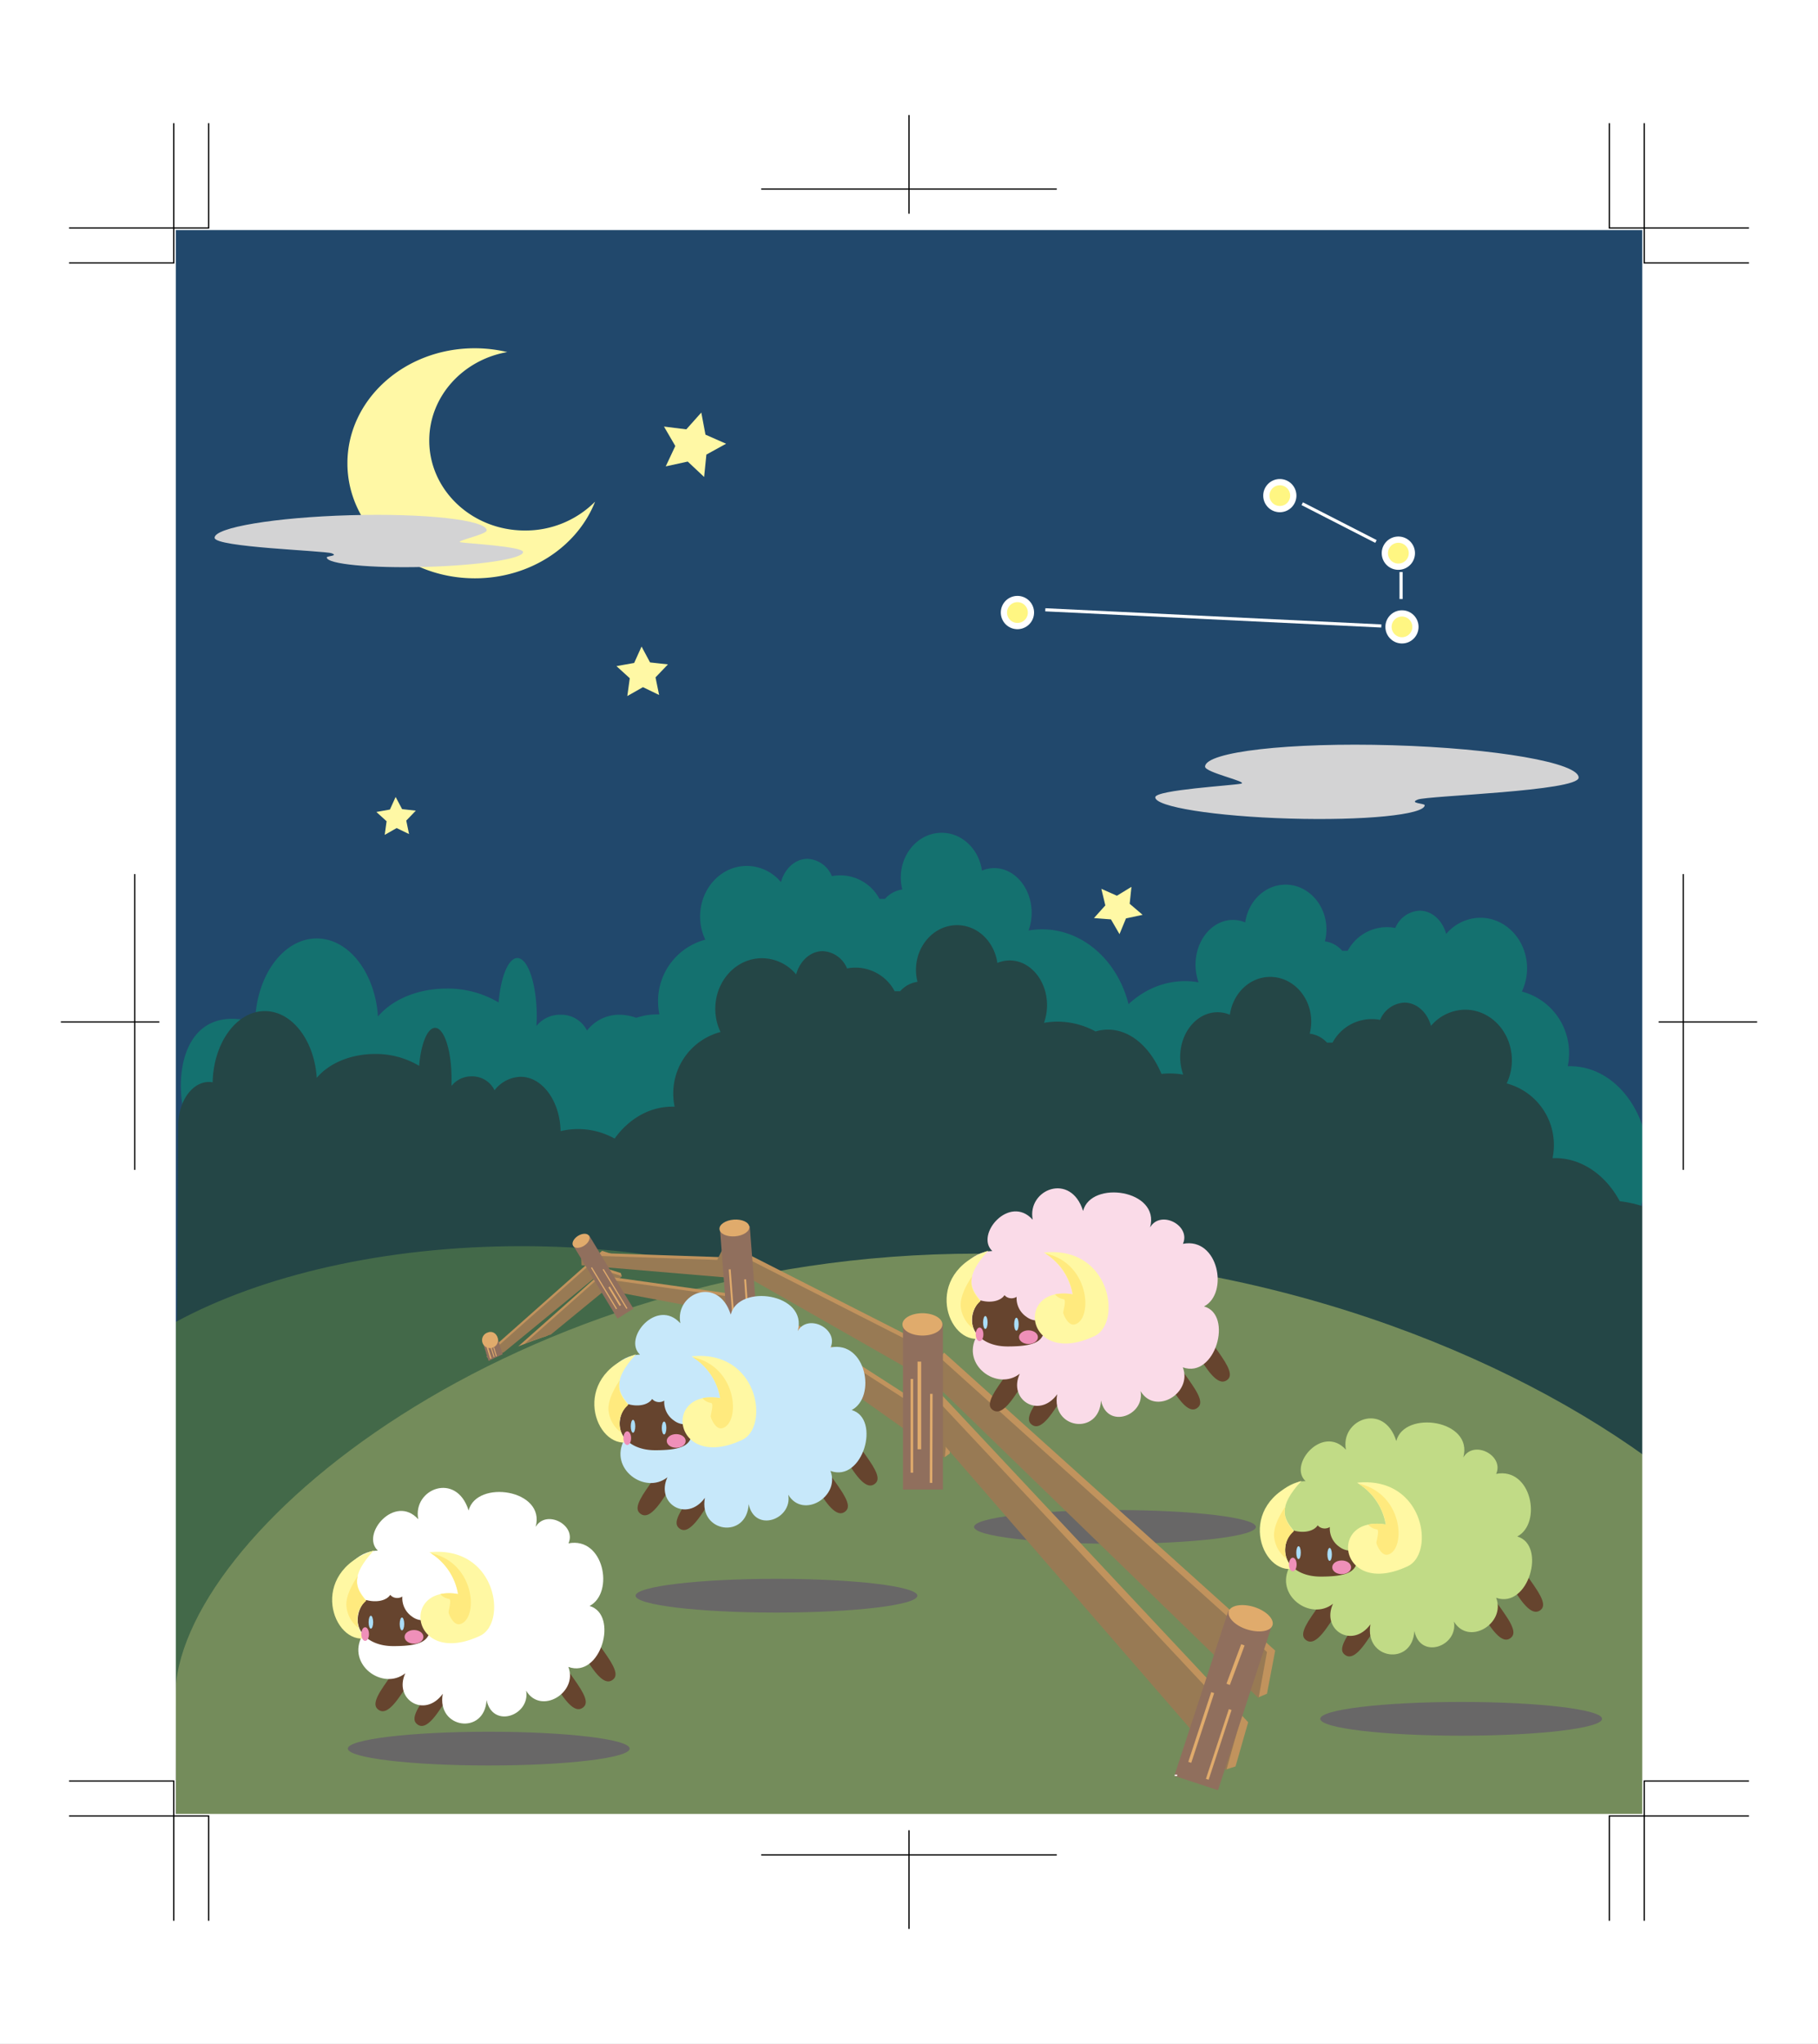 <svg id="レイヤー_1" data-name="レイヤー 1" xmlns="http://www.w3.org/2000/svg" viewBox="0 0 442.8 497.52"><rect x="0" y="0" width="442.8" height="497.52" fill="#333333" stroke="none"/><defs><style>.cls-1{fill:#21486c;}.cls-2{fill:#14716f;}.cls-3{fill:#244646;}.cls-4{fill:#436949;}.cls-5{fill:#748c5b;}.cls-6{fill:#686767;}.cls-7{fill:#c1935d;}.cls-8{fill:#987a54;}.cls-9{fill:#906f5d;}.cls-10{fill:#e0ab6c;}.cls-11{fill:#fff8a5;}.cls-12{fill:#d3d3d4;}.cls-13{fill:#fff682;stroke-width:1.52px;}.cls-13,.cls-14{stroke:#fff;}.cls-14,.cls-24{fill:none;}.cls-14{stroke-width:0.76px;}.cls-15{fill:#fff;}.cls-16{fill:#66442e;}.cls-17{fill:#fff8a3;}.cls-18{fill:#ffea7e;}.cls-19{fill:#ef90b9;}.cls-20{fill:#aaddf7;}.cls-21{fill:#fadbe8;}.cls-22{fill:#c7e8fa;}.cls-23{fill:#c1db86;}.cls-24{stroke:#000;stroke-width:0.3px;}</style></defs><rect class="cls-1" x="42.12" y="55.77" width="359.43" height="306.78"/><path class="cls-2" d="M150.45,247a9.94,9.94,0,0,0-7.48,3.85,7,7,0,0,0-6.48-3.85,7.3,7.3,0,0,0-5.82,2.72c0-.71.07-1.44.07-2.19,0-7.91-2.12-14.33-4.73-14.33-2.2,0-4.05,4.6-4.57,10.81a24.23,24.23,0,0,0-12.67-3.38c-7.09,0-13.29,2.72-16.71,6.8-.71-10.66-7.11-19-14.92-19-8.11,0-14.7,9-15,20.27-.35-.06-.71,0-1.06-.1-25.07-6.28-19.2,38.1-3.26,37.38,10.31-.47,89.56.08,96.51,0C165.54,285.81,169.78,246.7,150.45,247Z"/><path class="cls-2" d="M382.46,259.53h-.61a15.81,15.81,0,0,0,.32-3.18,15.45,15.45,0,0,0-11.5-15,13.15,13.15,0,0,0,1.27-5.64c0-6.8-5.1-12.32-11.38-12.32a11,11,0,0,0-8.32,3.94c-.91-3.29-3.46-5.66-6.46-5.66a6.73,6.73,0,0,0-5.93,4.21,10.53,10.53,0,0,0-2-.2,10.82,10.82,0,0,0-9.59,5.74c-.45,0-.9,0-1.35,0a6.84,6.84,0,0,0-4.21-2.29,12.08,12.08,0,0,0,.37-2.91c0-6-4.46-10.89-9.95-10.89-5,0-9.08,4-9.83,9.2a7.66,7.66,0,0,0-3-.61c-5,0-9.1,4.88-9.1,10.89a12.81,12.81,0,0,0,.74,4.3,19,19,0,0,0-3.3-.29c-12.09,0-21.89,11.29-21.89,25.22s9.8,25.21,21.89,25.21c1.51,0,84.77,17.77,93.84,17.77,10.52,0,19.05-10.65,19.05-23.78S393,259.53,382.46,259.53Z"/><path class="cls-2" d="M160,246.92l.61,0a15.28,15.28,0,0,1-.33-3.19,15.46,15.46,0,0,1,11.51-15,13,13,0,0,1-1.27-5.64c0-6.8,5.09-12.32,11.37-12.32a10.93,10.93,0,0,1,8.32,3.94c.91-3.28,3.46-5.66,6.47-5.66a6.75,6.75,0,0,1,5.93,4.21,11.35,11.35,0,0,1,2-.19,10.84,10.84,0,0,1,9.6,5.73c.45,0,.89,0,1.34,0a6.89,6.89,0,0,1,4.22-2.29,11.6,11.6,0,0,1-.37-2.91c0-6,4.45-10.89,9.95-10.89,5,0,9.08,4,9.82,9.2a7.85,7.85,0,0,1,3-.6c5,0,9.1,4.87,9.1,10.88a12.81,12.81,0,0,1-.74,4.3,18.81,18.81,0,0,1,3.29-.28c12.1,0,21.9,11.29,21.9,25.21s-9.8,25.22-21.9,25.22c-1.51,0-84.76,17.76-93.83,17.76-10.53,0-19.05-10.65-19.05-23.78S149.47,246.92,160,246.92Z"/><path class="cls-3" d="M402.2,294.39a28.46,28.46,0,0,0-7.68-2c-3.41-6.32-9.19-10.49-15.76-10.49l-.61,0a15.88,15.88,0,0,0,.32-3.18,15.47,15.47,0,0,0-11.5-15,13.1,13.1,0,0,0,1.27-5.63c0-6.81-5.1-12.32-11.38-12.32a11,11,0,0,0-8.32,3.94c-.91-3.29-3.46-5.66-6.46-5.66a6.71,6.71,0,0,0-5.93,4.2,11.38,11.38,0,0,0-2-.19,10.83,10.83,0,0,0-9.59,5.73l-1.35,0A6.82,6.82,0,0,0,319,251.6a12.16,12.16,0,0,0,.37-2.92c0-6-4.46-10.89-10-10.89-5,0-9.07,4-9.82,9.21a7.66,7.66,0,0,0-3-.61c-5,0-9.1,4.87-9.1,10.89a12.75,12.75,0,0,0,.74,4.29,20,20,0,0,0-3.3-.28,19.57,19.57,0,0,0-2,.11c-2.71-6.46-7.53-10.78-13.05-10.78a10.7,10.7,0,0,0-3,.45,19.39,19.39,0,0,0-9.26-2.39,18.84,18.84,0,0,0-3.3.29,12.81,12.81,0,0,0,.74-4.3c0-6-4.08-10.89-9.1-10.89a7.74,7.74,0,0,0-3,.61c-.74-5.21-4.85-9.2-9.82-9.2-5.49,0-10,4.87-10,10.88a11.62,11.62,0,0,0,.37,2.92,6.87,6.87,0,0,0-4.22,2.28c-.45,0-.89,0-1.34,0a10.83,10.83,0,0,0-9.6-5.74,10.51,10.51,0,0,0-2,.2,6.73,6.73,0,0,0-5.93-4.21c-3,0-5.56,2.37-6.47,5.66a10.92,10.92,0,0,0-8.32-3.94c-6.28,0-11.37,5.51-11.37,12.32a13,13,0,0,0,1.27,5.64,15.45,15.45,0,0,0-11.51,15,15.8,15.8,0,0,0,.33,3.18l-.61,0c-5.57,0-10.57,3-14,7.76a18.33,18.33,0,0,0-13.16-1.81c-.15-7.34-4.45-13.23-9.75-13.23a8.3,8.3,0,0,0-6.34,3.29A6,6,0,0,0,114.9,262a6.15,6.15,0,0,0-4.93,2.33c0-.62,0-1.24,0-1.88,0-6.77-1.79-12.26-4-12.26-1.88,0-3.45,3.94-3.88,9.25a20.5,20.5,0,0,0-10.76-2.89c-6,0-11.28,2.33-14.18,5.81-.6-9.11-6-16.25-12.66-16.25-6.88,0-12.48,7.71-12.7,17.33a5.26,5.26,0,0,0-.89-.08c-4.14,0-7.5,4.77-7.5,10.67,0,4.49-.48,82.13-.48,82.13,301,1.59,350.39,2.29,359.23,1.74Z"/><path class="cls-4" d="M127,303.33c-33.31,0-63.29,7.11-84.22,18.46l-.67,93.38C63,426.52,241.53,392.23,241.53,360.6S190.25,303.33,127,303.33Z"/><path class="cls-5" d="M404.49,441.75v-84.5c-36.82-27.8-97.26-52.1-166.42-52.1-113.86,0-195.38,68.92-195.38,107.8,0,9.64.08,19.47.2,28.8Z"/><path class="cls-6" d="M305.89,371.67c0,2.26-15.36,4.1-34.32,4.1s-34.32-1.84-34.32-4.1,15.37-4.11,34.32-4.11S305.89,369.4,305.89,371.67Z"/><path class="cls-7" d="M151.21,309.87l-3.57-1.13-21.43,19,.47-.19c2.23-.89,4.42-1.69,6.54-2.38l18.21-14.54Zm-1-4.27-3.57-1.13-28.21,25,1.09,1.22,1.07-.5,29.83-23.83Z"/><path class="cls-8" d="M147.68,309.45l-19.89,17.61c2.18-.84,4.32-1.58,6.38-2.22l17.34-14.21Zm-1-4.28-28.21,25,.59.66c1.18-.57,2.41-1.14,3.68-1.69l27.77-22.76Z"/><polygon class="cls-7" points="179.75 310.22 179.48 311.09 142.02 307.29 141.91 304.87 177.74 306.08 179.75 310.22"/><polygon class="cls-8" points="179.53 311.18 141.64 307.98 141.52 305.56 177.36 306.77 179.53 311.18"/><polygon class="cls-7" points="188.13 320.63 187.74 321.49 145.91 312.95 146.03 310.43 186.3 316.08 188.13 320.63"/><polygon class="cls-8" points="187.78 321.59 145.4 313.62 145.52 311.1 185.79 316.75 187.78 321.59"/><polygon class="cls-9" points="154.28 318.53 150.4 320.96 139.58 303.11 143.47 300.68 154.28 318.53"/><path class="cls-10" d="M143.47,300.81c.4.67-.14,1.75-1.22,2.42s-2.27.68-2.67,0,.14-1.75,1.22-2.42S143.07,300.15,143.47,300.81Z"/><polygon class="cls-10" points="150.29 318.53 150.05 318.68 143.94 308.61 144.19 308.45 150.29 318.53"/><polygon class="cls-10" points="151.27 317.68 150.92 317.9 148.17 313.37 148.52 313.15 151.27 317.68"/><polygon class="cls-10" points="152.82 318.45 152.58 318.6 146.78 309.03 147.03 308.88 152.82 318.45"/><polygon class="cls-7" points="227.03 334.84 226.02 335.78 175.75 306.02 177.35 302.82 227.21 328.16 227.03 334.84"/><polygon class="cls-8" points="226.02 335.93 174.69 306.66 176.29 303.46 226.16 328.8 226.02 335.93"/><polygon class="cls-7" points="231.32 353.81 230.13 354.66 177.12 315.9 179.13 312.72 232.04 346.74 231.32 353.81"/><polygon class="cls-8" points="230.11 354.83 175.91 316.43 177.93 313.25 230.83 347.27 230.11 354.83"/><rect class="cls-9" x="176.48" y="298.69" width="7.29" height="30.28" transform="translate(-23.43 14.66) rotate(-4.38)"/><path class="cls-10" d="M182.51,298.62c.09,1.13-1.47,2.16-3.48,2.32s-3.7-.64-3.79-1.76,1.47-2.16,3.48-2.31S182.43,297.5,182.51,298.62Z"/><polygon class="cls-10" points="179.26 326 178.81 326.03 177.5 308.99 177.96 308.96 179.26 326"/><polygon class="cls-10" points="181.27 325.56 180.61 325.61 180.02 317.94 180.68 317.89 181.27 325.56"/><rect class="cls-10" x="181.84" y="311.38" width="0.46" height="16.24" transform="translate(-22.12 13.66) rotate(-4.05)"/><polygon class="cls-7" points="308.59 412.27 306.59 413.11 226.35 333.31 229.96 329.26 310.59 401.77 308.59 412.27"/><polygon class="cls-8" points="306.54 413.35 224.35 333.64 227.96 329.59 308.59 402.11 306.54 413.35"/><polygon class="cls-7" points="300.93 429.96 298.77 430.66 223 341.09 227.14 337.17 304.01 419.21 300.93 429.96"/><polygon class="cls-8" points="298.69 430.92 220.89 341.27 225.03 337.35 301.9 419.39 298.69 430.92"/><rect class="cls-9" x="276.82" y="408.37" width="42.21" height="11.19" transform="translate(-188.26 568.1) rotate(-71.85)"/><path class="cls-10" d="M309.93,395.62c-.49,1.49-3.26,1.92-6.2,1s-4.92-3-4.43-4.45,3.27-1.93,6.2-1S310.42,394.12,309.93,395.62Z"/><rect class="cls-10" x="283.65" y="420.14" width="17.87" height="0.76" transform="translate(-198.29 567.09) rotate(-71.8)"/><rect class="cls-10" x="287.91" y="424.28" width="17.87" height="0.7" transform="translate(-199.26 573.98) rotate(-71.8)"/><rect class="cls-9" x="219.93" y="322.16" width="9.73" height="40.42"/><path class="cls-10" d="M229.53,322.37c0,1.51-2.18,2.73-4.87,2.72s-4.86-1.22-4.86-2.72,2.18-2.72,4.87-2.72S229.53,320.87,229.53,322.37Z"/><rect class="cls-10" x="221.8" y="335.66" width="0.61" height="22.81"/><rect class="cls-10" x="295.81" y="404.78" width="10.27" height="0.88" transform="translate(-183.9 545.58) rotate(-69.55)"/><rect class="cls-10" x="215.96" y="349.8" width="21.67" height="0.61" transform="translate(-124.05 575.75) rotate(-89.81)"/><rect class="cls-10" x="223.48" y="331.44" width="0.89" height="21.33"/><path class="cls-9" d="M121,325.08l-3.57,1.11,1.57,5.08c.91-.46,1.84-.91,2.82-1.35l.61-.26Zm.9,15.53h0"/><path class="cls-10" d="M121,325.17a1.94,1.94,0,1,1-2.21-.82A1.7,1.7,0,0,1,121,325.17Z"/><polygon class="cls-10" points="119.72 330.64 119.39 330.74 118.52 327.91 118.84 327.81 119.72 330.64"/><polygon class="cls-10" points="121.02 330.09 120.79 330.16 120.15 328.07 120.37 328 121.02 330.09"/><rect class="cls-10" x="119.62" y="326.49" width="0.23" height="3.91" transform="translate(-92.82 50.9) rotate(-17.42)"/><path class="cls-6" d="M153.36,425.63c0,2.27-15.37,4.11-34.32,4.11s-34.32-1.84-34.32-4.11,15.36-4.11,34.32-4.11S153.36,423.36,153.36,425.63Z"/><path class="cls-6" d="M223.44,388.41c0,2.27-15.36,4.11-34.31,4.11s-34.32-1.84-34.32-4.11,15.36-4.11,34.32-4.11S223.44,386.14,223.44,388.41Z"/><path class="cls-6" d="M390.21,418.38c0,2.27-15.37,4.11-34.32,4.11s-34.32-1.84-34.32-4.11,15.37-4.11,34.32-4.11S390.21,416.11,390.21,418.38Z"/><path class="cls-11" d="M127.84,129.13c-12.87,0-23.29-9.81-23.29-21.9,0-10.73,8.2-19.65,19-21.53a34.36,34.36,0,0,0-7.93-.93c-17.15,0-31,12.54-31,28s13.9,28,31.05,28c13.51,0,25-7.79,29.27-18.66A23.89,23.89,0,0,1,127.84,129.13Z"/><path class="cls-12" d="M112.15,132c-1.41-.32,6.41-1.89,6.39-2.91-.08-2.54-15-4.19-33.27-3.68s-33.08,3-33,5.5c.07,2.32,26.78,3.12,28.52,3.77s-1.21.64-1.2,1c0,1.64,10.78,2.67,24,2.31s23.86-2,23.82-3.62C127.34,133,113.55,132.26,112.15,132Z"/><path class="cls-12" d="M302.28,190.75c1.93-.45-8.81-2.7-8.77-4.15.09-3.61,20.54-5.94,45.66-5.2s45.43,4.28,45.33,7.89c-.08,3.29-36.76,4.39-39.14,5.32s1.66.92,1.65,1.39c-.06,2.33-14.8,3.78-32.92,3.25s-32.77-2.86-32.71-5.19C281.43,192.27,300.36,191.19,302.28,190.75Z"/><polygon class="cls-11" points="171.5 116.1 167.51 112.35 162.15 113.52 164.48 108.56 161.72 103.83 167.16 104.51 170.81 100.42 171.83 105.8 176.85 108.01 172.05 110.65 171.5 116.1"/><polygon class="cls-11" points="99.63 203.02 96.61 201.56 93.7 203.22 94.16 199.9 91.67 197.64 94.97 197.05 96.36 193.99 97.94 196.95 101.28 197.32 98.95 199.74 99.63 203.02"/><polygon class="cls-11" points="160.54 169.17 156.6 167.26 152.79 169.43 153.39 165.09 150.15 162.14 154.46 161.37 156.26 157.38 158.33 161.24 162.69 161.72 159.66 164.88 160.54 169.17"/><polygon class="cls-11" points="272.67 227.38 270.59 223.79 266.45 223.47 269.22 220.38 268.25 216.35 272.04 218.03 275.58 215.87 275.15 219.99 278.3 222.68 274.25 223.55 272.67 227.38"/><path class="cls-13" d="M251.1,149.09a3.29,3.29,0,1,1-3.29-3.28A3.28,3.28,0,0,1,251.1,149.09Z"/><circle class="cls-13" cx="341.47" cy="152.59" r="3.28"/><path class="cls-13" d="M343.88,134.65a3.29,3.29,0,1,1-3.28-3.29A3.28,3.28,0,0,1,343.88,134.65Z"/><path class="cls-13" d="M315,120.64a3.28,3.28,0,1,1-3.28-3.28A3.28,3.28,0,0,1,315,120.64Z"/><line class="cls-14" x1="254.6" y1="148.43" x2="336.44" y2="152.37"/><line class="cls-14" x1="341.25" y1="145.81" x2="341.25" y2="139.24"/><line class="cls-14" x1="317.18" y1="122.61" x2="335.13" y2="131.8"/><rect class="cls-15" x="286.11" y="431.97" width="0.62" height="0.31"/><path class="cls-16" d="M106.86,416.53c-2.62,3.79-4.13,4-5.18,3.22s-1.26-2.07,1.36-5.86,4.74-6.88,6.66-5.55S109.48,412.73,106.86,416.53Z"/><path class="cls-16" d="M97.36,412.94c-2.62,3.79-4.13,4-5.18,3.23s-1.26-2.08,1.36-5.87,4.74-6.87,6.66-5.55S100,409.15,97.36,412.94Z"/><path class="cls-16" d="M136.75,412.44c2.62,3.8,4.13,4,5.19,3.23s1.25-2.07-1.37-5.87-4.74-6.87-6.65-5.55S134.13,408.65,136.75,412.44Z"/><path class="cls-16" d="M144,405.68c2.62,3.8,4.13,4,5.19,3.23s1.25-2.07-1.37-5.87-4.74-6.87-6.65-5.55S141.36,401.89,144,405.68Z"/><path class="cls-15" d="M143.6,390.91c6.11-3.22,3.47-16.92-5.14-15.24,2-4.46-5.44-8.37-8-4,2.53-9.16-14.38-11.59-16.32-4-3-9.56-13.69-5.24-12.27,2.13-5.66-6.27-14.11,3.66-9.84,7.63-10.51.26-13.79,18.67-3.81,20.72-3.85,7,5,13.47,10.5,9.14-2.93,6.33,4.68,11.09,9.12,5-1.55,8.49,10.19,10.16,10.67,1.52,1.49,7.08,10.69,3.74,9.64-2.28,3.59,6,12.7.45,10.28-5.79C146.33,408.63,150.78,393,143.6,390.91Z"/><path class="cls-16" d="M100.33,393.47A5.42,5.42,0,0,1,98,388.61a2.37,2.37,0,0,1-2.5,0,2.52,2.52,0,0,1-.45-.41c-.9,1.39-3.29,1.95-5.86,1.26l-.06,0a7,7,0,0,0-2,5.11c.13,3.16,3.26,6.11,8.66,6.11,7.91,0,9.16-1.72,9.16-6.11,0-.21,0-.43,0-.64A4.34,4.34,0,0,1,100.33,393.47Z"/><path class="cls-17" d="M104.58,377.83a14.69,14.69,0,0,1,7,10.18c-14.3-2.36-11.4,18,5.35,10.16C123.67,395,120.93,376.15,104.58,377.83Z"/><path class="cls-18" d="M105.06,378.08a.22.22,0,0,1,0,.08,14.56,14.56,0,0,1,6.51,9.85,11.33,11.33,0,0,0-4.33,0,3.38,3.38,0,0,0,2.11,1.17c.76.13-.17,3-.09,3.35.13.55,1.24,3.28,2.88,2.77C116.52,394,115.88,380.51,105.06,378.08Z"/><path class="cls-17" d="M89.27,398.73c-2.3-1.36-3.49-6.3-.09-9.19-2.55-3.06-4-5.78,1.88-12.16C74.72,382.82,81.1,400.51,89.27,398.73Z"/><path class="cls-18" d="M87.37,396.31a6.07,6.07,0,0,1,1.79-6.64c-1.55-1.85-2.69-3.59-2-6.09-1.48,2.22-2.81,4.74-2.81,7.07A7.53,7.53,0,0,0,87.37,396.31Z"/><path class="cls-19" d="M103.13,398.43c0,.91-1,1.66-2.29,1.66s-2.3-.75-2.3-1.66,1-1.66,2.3-1.66S103.13,397.51,103.13,398.43Z"/><path class="cls-19" d="M88,397.75c0,.91.42,1.66.94,1.66s.93-.75.93-1.66-.41-1.66-.93-1.66S88,396.83,88,397.75Z"/><path class="cls-20" d="M98.46,395.28c0,.87-.25,1.57-.56,1.57s-.55-.7-.55-1.57.25-1.57.55-1.57S98.46,394.41,98.46,395.28Z"/><path class="cls-20" d="M90.89,394.86c0,.87-.25,1.57-.56,1.57s-.55-.7-.55-1.57.25-1.58.55-1.58S90.89,394,90.89,394.86Z"/><path class="cls-16" d="M256.52,343.57c-2.62,3.8-4.13,4-5.18,3.23s-1.26-2.07,1.36-5.87,4.74-6.87,6.66-5.55S259.14,339.78,256.52,343.57Z"/><path class="cls-16" d="M247,340c-2.62,3.79-4.13,3.95-5.18,3.22s-1.26-2.07,1.36-5.86,4.74-6.88,6.66-5.55S249.64,336.19,247,340Z"/><path class="cls-16" d="M286.41,339.49c2.62,3.79,4.13,4,5.19,3.23s1.25-2.08-1.37-5.87-4.74-6.87-6.66-5.55S283.79,335.7,286.41,339.49Z"/><path class="cls-16" d="M293.64,332.73c2.62,3.79,4.13,3.95,5.18,3.22s1.26-2.07-1.36-5.86-4.74-6.88-6.66-5.55S291,328.93,293.64,332.73Z"/><path class="cls-21" d="M293.26,318c6.11-3.21,3.47-16.91-5.14-15.24,2-4.46-5.44-8.37-8-4,2.53-9.16-14.38-11.59-16.32-4-3-9.57-13.69-5.24-12.27,2.13-5.66-6.28-14.12,3.66-9.84,7.62-10.51.27-13.79,18.68-3.81,20.73-3.85,7,5,13.46,10.5,9.14-2.93,6.33,4.68,11.09,9.12,5-1.55,8.48,10.19,10.15,10.67,1.52,1.49,7.07,10.69,3.73,9.64-2.28,3.59,6,12.7.44,10.28-5.8C296,335.67,300.44,320,293.26,318Z"/><path class="cls-16" d="M250,320.52a5.42,5.42,0,0,1-2.38-4.86,2.35,2.35,0,0,1-2.5,0,2.22,2.22,0,0,1-.46-.41c-.89,1.39-3.28,2-5.85,1.27l-.06,0a7,7,0,0,0-2,5.11c.13,3.16,3.26,6.11,8.66,6.11,7.91,0,9.16-1.73,9.16-6.11,0-.22,0-.43,0-.64A4.36,4.36,0,0,1,250,320.52Z"/><path class="cls-17" d="M254.23,304.88a14.66,14.66,0,0,1,7,10.18c-14.31-2.36-11.41,18,5.35,10.16C273.33,322.06,270.59,303.19,254.23,304.88Z"/><path class="cls-18" d="M254.72,305.12l.05.09a14.56,14.56,0,0,1,6.51,9.85,11.55,11.55,0,0,0-4.33,0,3.29,3.29,0,0,0,2.11,1.17c.76.14-.17,3-.09,3.35.12.56,1.24,3.29,2.88,2.78C266.18,321.06,265.54,307.56,254.72,305.12Z"/><path class="cls-17" d="M238.93,325.77c-2.3-1.36-3.49-6.29-.09-9.18-2.55-3.07-4-5.79,1.87-12.17C224.38,309.87,230.76,327.56,238.93,325.77Z"/><path class="cls-18" d="M237,323.36a6.07,6.07,0,0,1,1.79-6.64c-1.55-1.86-2.69-3.59-2-6.09-1.48,2.21-2.81,4.73-2.81,7.06A7.55,7.55,0,0,0,237,323.36Z"/><ellipse class="cls-19" cx="250.5" cy="325.48" rx="2.3" ry="1.66"/><path class="cls-19" d="M237.65,324.79c0,.92.42,1.66.94,1.66s.93-.74.93-1.66-.42-1.65-.93-1.65S237.65,323.88,237.65,324.79Z"/><path class="cls-20" d="M248.11,322.33c0,.87-.24,1.57-.55,1.57s-.55-.7-.55-1.57.25-1.58.55-1.58S248.11,321.46,248.11,322.33Z"/><path class="cls-20" d="M240.54,321.9c0,.87-.24,1.58-.55,1.58s-.55-.71-.55-1.58.25-1.57.55-1.57S240.54,321,240.54,321.9Z"/><path class="cls-16" d="M170.7,368.84c-2.62,3.79-4.13,4-5.18,3.22s-1.26-2.07,1.36-5.86,4.74-6.88,6.66-5.55S173.32,365,170.7,368.84Z"/><path class="cls-16" d="M161.21,365.25c-2.63,3.8-4.13,4-5.19,3.23s-1.26-2.07,1.37-5.87,4.73-6.87,6.65-5.55S163.83,361.46,161.21,365.25Z"/><path class="cls-16" d="M200.59,364.75c2.63,3.8,4.13,4,5.19,3.23s1.26-2.07-1.37-5.86-4.73-6.88-6.65-5.55S198,361,200.59,364.75Z"/><path class="cls-16" d="M207.82,358c2.62,3.8,4.13,4,5.19,3.23s1.26-2.07-1.37-5.86-4.73-6.88-6.65-5.55S205.2,354.2,207.82,358Z"/><path class="cls-22" d="M207.44,343.22c6.11-3.22,3.47-16.92-5.14-15.24,2-4.46-5.44-8.37-8-4,2.53-9.17-14.38-11.6-16.32-4-3-9.57-13.69-5.25-12.27,2.12-5.66-6.27-14.11,3.66-9.83,7.63-10.52.26-13.8,18.68-3.82,20.72-3.84,7,5,13.47,10.5,9.14-2.93,6.34,4.68,11.09,9.13,5-1.56,8.49,10.18,10.16,10.66,1.53,1.49,7.07,10.7,3.73,9.64-2.29,3.59,6,12.7.45,10.28-5.79C210.17,360.94,214.62,345.29,207.44,343.22Z"/><path class="cls-16" d="M164.18,345.79a5.42,5.42,0,0,1-2.39-4.86,2.37,2.37,0,0,1-2.5,0,2.52,2.52,0,0,1-.45-.41c-.89,1.39-3.29,2-5.86,1.26h-.06a7,7,0,0,0-2,5.1c.12,3.17,3.26,6.12,8.65,6.12,7.91,0,9.16-1.73,9.16-6.12q0-.31,0-.63A4.36,4.36,0,0,1,164.18,345.79Z"/><path class="cls-17" d="M168.42,330.15a14.67,14.67,0,0,1,7,10.18c-14.3-2.37-11.4,18,5.35,10.15C187.51,347.33,184.77,328.46,168.42,330.15Z"/><path class="cls-18" d="M168.9,330.39a.41.41,0,0,1,0,.09,14.51,14.51,0,0,1,6.51,9.84,11.53,11.53,0,0,0-4.33,0,3.36,3.36,0,0,0,2.11,1.17c.76.13-.17,3-.08,3.35.12.55,1.23,3.28,2.88,2.78C180.36,346.32,179.72,332.83,168.9,330.39Z"/><path class="cls-17" d="M153.11,351c-2.29-1.36-3.49-6.29-.08-9.19-2.55-3.06-4-5.78,1.87-12.16C138.57,335.13,145,352.83,153.11,351Z"/><path class="cls-18" d="M151.22,348.63A6.06,6.06,0,0,1,153,342c-1.55-1.86-2.68-3.6-2-6.1-1.49,2.22-2.82,4.74-2.82,7.07A7.55,7.55,0,0,0,151.22,348.63Z"/><path class="cls-19" d="M167,350.74c0,.92-1,1.66-2.3,1.66s-2.3-.74-2.3-1.66,1-1.66,2.3-1.66S167,349.83,167,350.74Z"/><path class="cls-19" d="M151.84,350.06c0,.92.41,1.66.93,1.66s.94-.74.94-1.66-.42-1.66-.94-1.66S151.84,349.14,151.84,350.06Z"/><path class="cls-20" d="M162.3,347.59c0,.87-.25,1.58-.55,1.58s-.56-.71-.56-1.58.25-1.57.56-1.57S162.3,346.73,162.3,347.59Z"/><ellipse class="cls-20" cx="154.18" cy="347.17" rx="0.55" ry="1.57"/><path class="cls-16" d="M332.81,399.6c-2.62,3.79-4.13,4-5.19,3.23s-1.25-2.08,1.37-5.87,4.74-6.87,6.66-5.55S335.43,395.81,332.81,399.6Z"/><path class="cls-16" d="M323.31,396c-2.62,3.8-4.13,4-5.18,3.23s-1.26-2.07,1.36-5.87,4.74-6.87,6.66-5.55S325.93,392.22,323.31,396Z"/><path class="cls-16" d="M362.7,395.52c2.62,3.79,4.13,4,5.18,3.22s1.26-2.07-1.36-5.86-4.74-6.88-6.66-5.55S360.08,391.72,362.7,395.52Z"/><path class="cls-16" d="M369.93,388.76c2.62,3.79,4.13,3.95,5.18,3.22s1.26-2.07-1.36-5.86-4.74-6.88-6.66-5.55S367.31,385,369.93,388.76Z"/><path class="cls-23" d="M369.55,374c6.11-3.22,3.47-16.91-5.14-15.24,2-4.46-5.44-8.37-8-4,2.53-9.17-14.38-11.6-16.32-4-3-9.57-13.69-5.24-12.27,2.12-5.66-6.27-14.12,3.67-9.84,7.63-10.51.26-13.79,18.68-3.82,20.72-3.84,7,5,13.47,10.51,9.15-2.93,6.33,4.68,11.08,9.12,5C332.26,404,344,405.62,344.49,397c1.49,7.07,10.69,3.73,9.64-2.29,3.59,6,12.7.45,10.28-5.79C372.28,391.7,376.73,376.05,369.55,374Z"/><path class="cls-16" d="M326.28,376.55a5.41,5.41,0,0,1-2.38-4.86,2.37,2.37,0,0,1-2.5,0,2.55,2.55,0,0,1-.46-.41c-.89,1.39-3.28,2-5.86,1.26H315a6.93,6.93,0,0,0-2,5.1c.13,3.17,3.26,6.12,8.66,6.12,7.9,0,9.16-1.73,9.16-6.12q0-.31,0-.63A4.38,4.38,0,0,1,326.28,376.55Z"/><path class="cls-17" d="M330.52,360.91a14.66,14.66,0,0,1,7,10.18c-14.31-2.37-11.41,18,5.35,10.15C349.62,378.09,346.88,359.22,330.52,360.91Z"/><path class="cls-18" d="M331,361.15l.05.09a14.54,14.54,0,0,1,6.51,9.85,11.35,11.35,0,0,0-4.33,0,3.29,3.29,0,0,0,2.11,1.17c.76.13-.18,3-.09,3.35.12.55,1.24,3.28,2.88,2.78C342.47,377.08,341.83,363.59,331,361.15Z"/><path class="cls-17" d="M315.22,381.8c-2.3-1.36-3.49-6.29-.09-9.19-2.55-3.06-4-5.78,1.87-12.16C300.67,365.89,307.05,383.59,315.22,381.8Z"/><path class="cls-18" d="M313.32,379.39a6.06,6.06,0,0,1,1.79-6.64c-1.55-1.86-2.69-3.59-2-6.09-1.49,2.21-2.81,4.73-2.81,7.06A7.57,7.57,0,0,0,313.32,379.39Z"/><path class="cls-19" d="M329.08,381.5c0,.92-1,1.66-2.29,1.66s-2.3-.74-2.3-1.66,1-1.66,2.3-1.66S329.08,380.59,329.08,381.5Z"/><path class="cls-19" d="M313.94,380.82c0,.92.42,1.66.94,1.66s.93-.74.93-1.66-.42-1.66-.93-1.66S313.94,379.91,313.94,380.82Z"/><path class="cls-20" d="M324.4,378.36c0,.86-.24,1.57-.55,1.57s-.55-.71-.55-1.57.25-1.58.55-1.58S324.4,377.49,324.4,378.36Z"/><path class="cls-20" d="M316.83,377.93c0,.87-.24,1.57-.55,1.57s-.55-.7-.55-1.57.25-1.57.55-1.57S316.83,377.06,316.83,377.93Z"/><path class="cls-15" d="M0,0V497.52H442.8V0ZM400,441.52H42.82V56H400Z"/><polyline class="cls-24" points="16.81 433.51 42.32 433.51 42.32 467.53"/><polyline class="cls-24" points="50.82 467.53 50.82 442.02 16.81 442.02"/><polyline class="cls-24" points="16.81 64.01 42.32 64.01 42.32 29.99"/><polyline class="cls-24" points="50.82 29.99 50.82 55.5 16.81 55.5"/><polyline class="cls-24" points="425.99 64.01 400.48 64.01 400.48 29.99"/><polyline class="cls-24" points="391.98 29.99 391.98 55.5 425.99 55.5"/><polyline class="cls-24" points="425.99 433.51 400.48 433.51 400.48 467.53"/><polyline class="cls-24" points="391.98 467.53 391.98 442.02 425.99 442.02"/><line class="cls-24" x1="14.82" y1="248.76" x2="38.82" y2="248.76"/><line class="cls-24" x1="32.82" y1="212.76" x2="32.82" y2="284.76"/><line class="cls-24" x1="427.98" y1="248.76" x2="403.98" y2="248.76"/><line class="cls-24" x1="409.98" y1="284.76" x2="409.98" y2="212.76"/><line class="cls-24" x1="185.4" y1="46.01" x2="257.4" y2="46.01"/><line class="cls-24" x1="221.4" y1="28.01" x2="221.4" y2="52.01"/><line class="cls-24" x1="257.4" y1="451.51" x2="185.4" y2="451.51"/><line class="cls-24" x1="221.4" y1="469.51" x2="221.4" y2="445.51"/></svg>